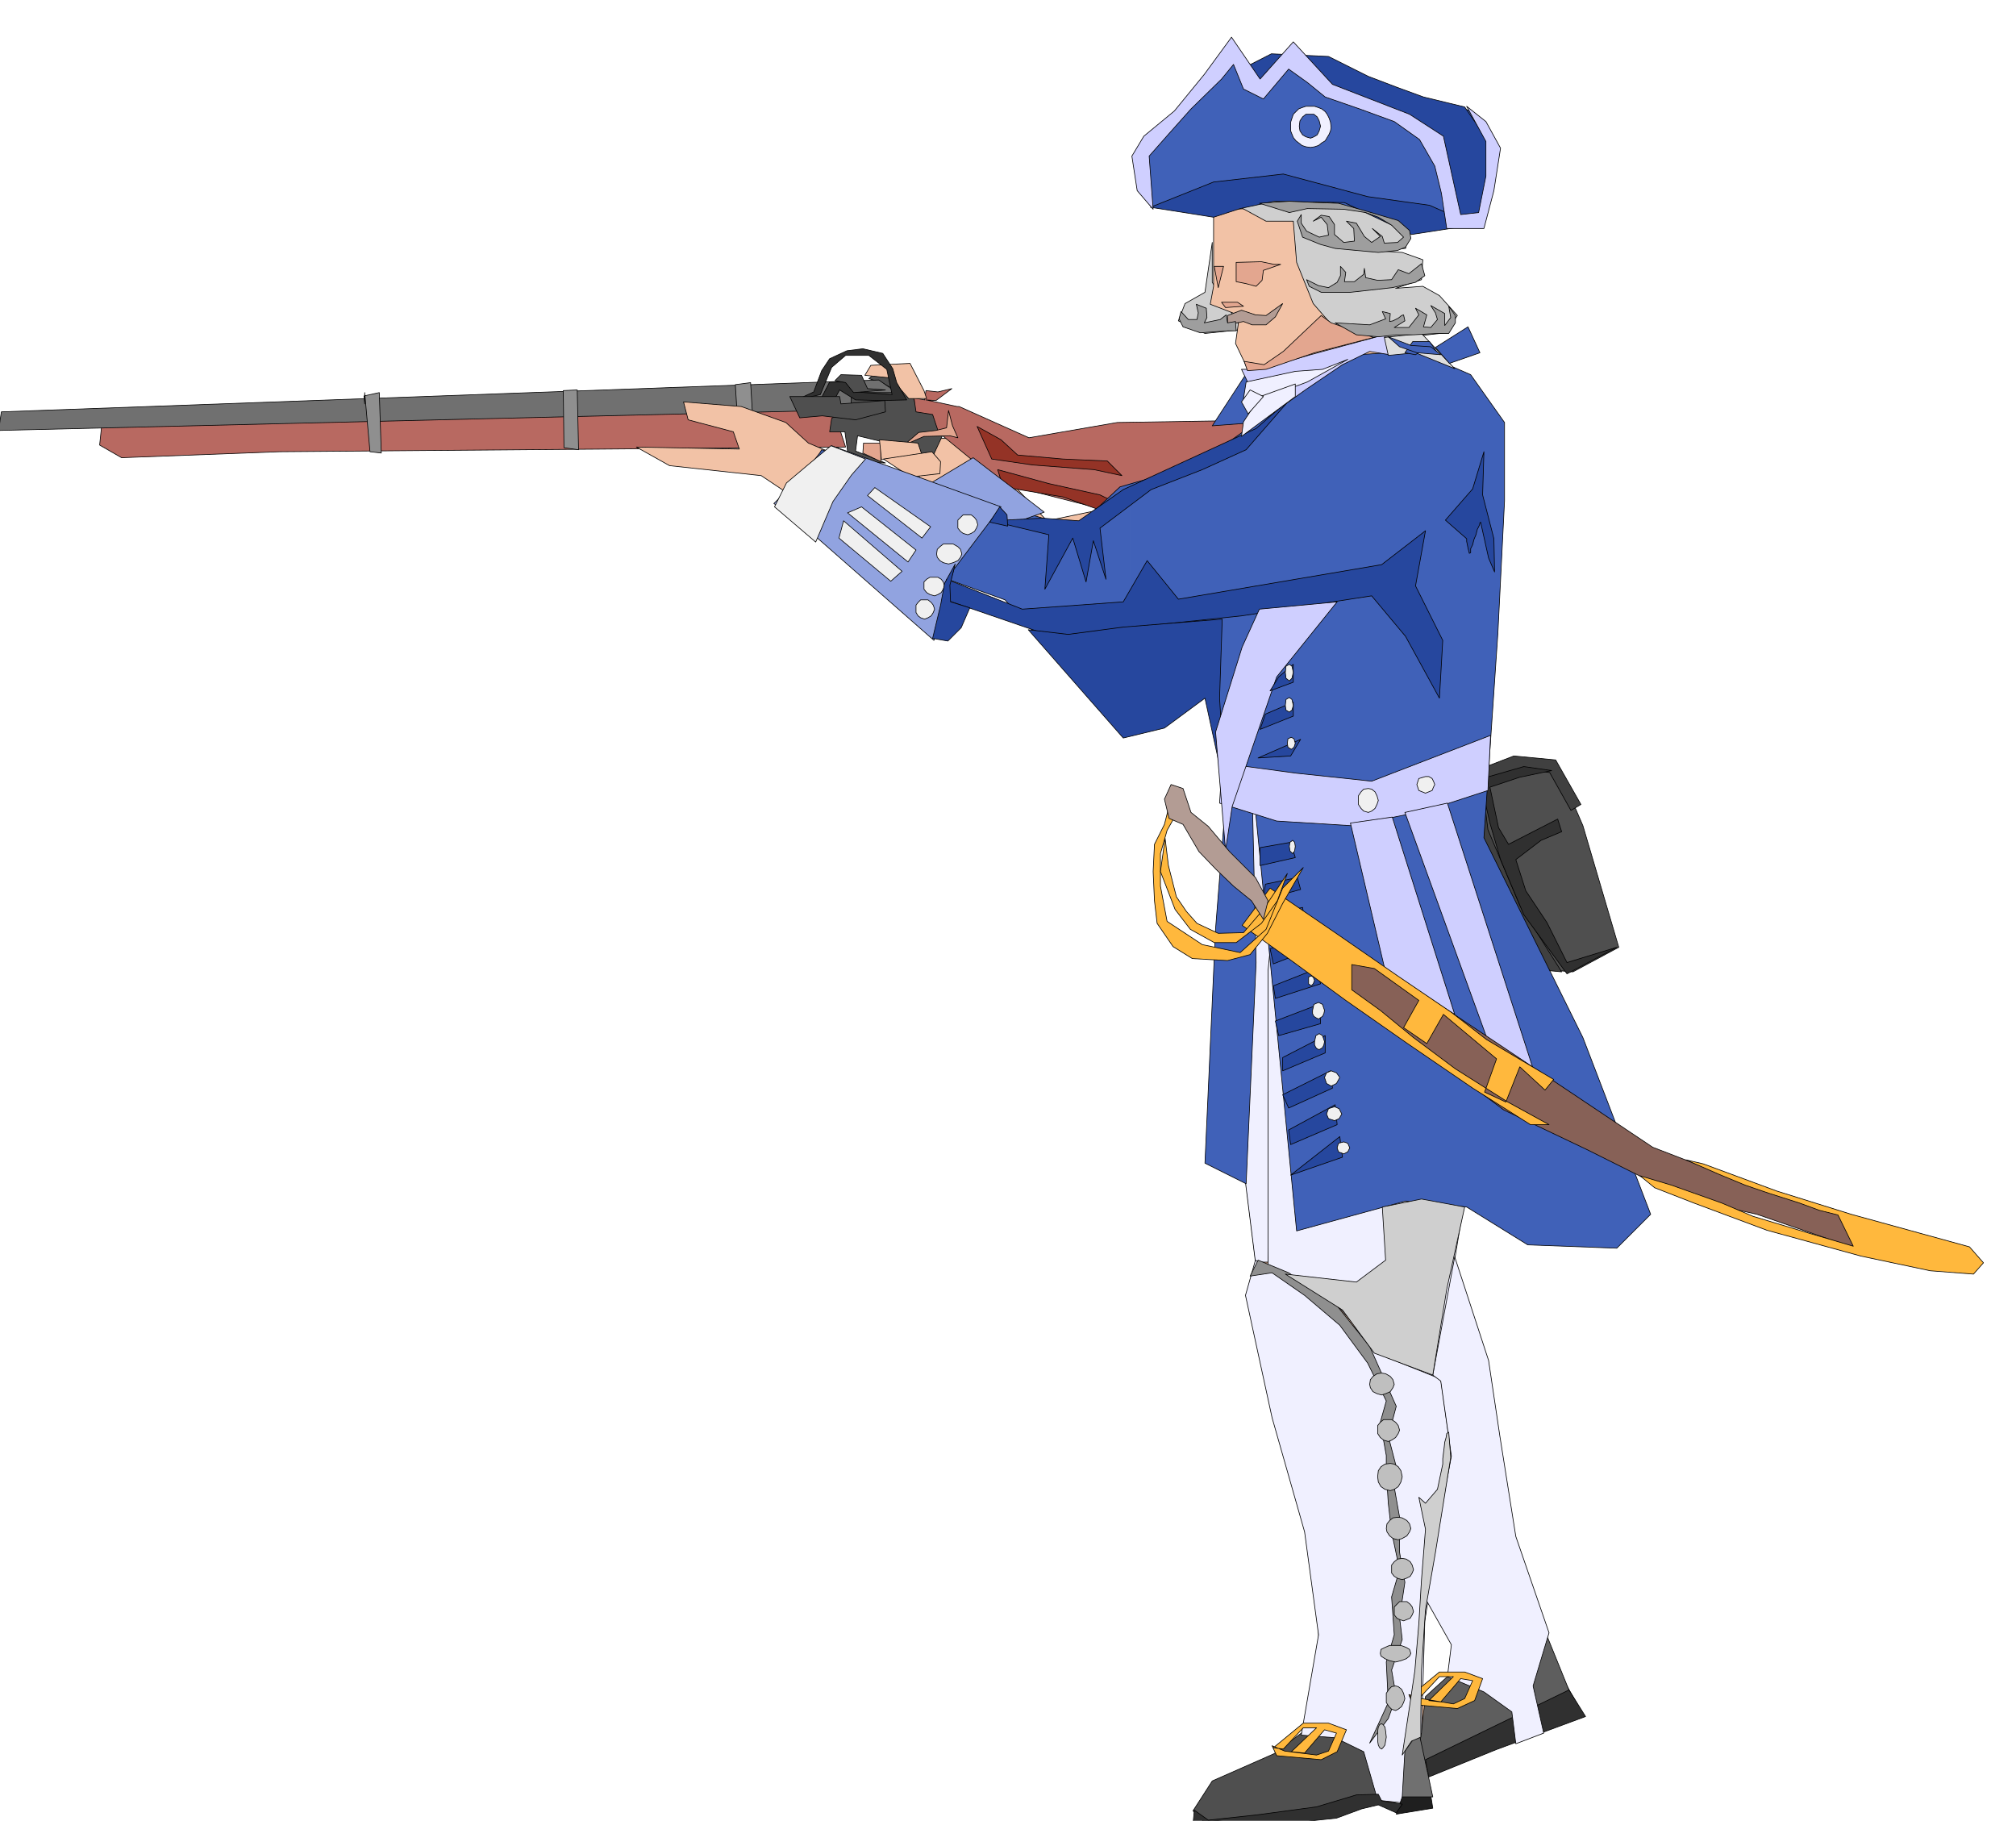 <svg xmlns="http://www.w3.org/2000/svg" width="490.455" height="442.931" fill-rule="evenodd" stroke-linecap="round" preserveAspectRatio="none" viewBox="0 0 3035 2741"><style>.pen0{stroke:#000;stroke-width:1;stroke-linejoin:round}.brush1{fill:#cfcfcf}.brush2{fill:#f2c2a6}.brush3{fill:teal}.brush4{fill:#ffb83d}.brush5{fill:#4f4f4f}.brush7{fill:#303030}.brush8{fill:#b86961}.brush9{fill:#943326}.brush10{fill:#707070}.brush11{fill:#8f8f8f}.brush12{fill:#e3a68f}.brush13{fill:#b39c94}.brush15{fill:#f0f0ff}.brush19{fill:#4061b8}.brush20{fill:#91a3e0}.brush21{fill:#26479e}.brush22{fill:#cfcfff}.brush25{fill:#f0f0f0}</style><path d="m1825 365-11 75-30 17-10 26 40 19 56-6-45-71v-60z" class="pen0 brush1"/><path d="M1827 317v114l-5 27 44 17-6 42 21 44 44-5 37 49 142-38-39-130-65-131-173 11zm25 301-139 312-253-270h-121l314 403 72 24 168-126-41-343zm377 1868-256-416-79-141-16-130-24-285 1-353 371 104 12 44-1 178-112 289 112 296 46 332 98 173-168 69-215 59 74-72 157-147z" class="pen0 brush2"/><path d="m2294 1470-47 133-54 187-53 267 44 123-62 410 29 121-279 11-21-30 140-105-21-447-5-159-62-271 26-504 288 12 48 147 29 105z" class="pen0 brush2"/><path d="m1980 1179 6-45 50-17 74 58-130 4z" class="pen0 brush3"/><path d="M1908 1138h4l5 4 3 4 2 6-2 5-3 5-5 3-4 2-7-2-4-3-4-5v-11l4-4 4-4h7zm69 10h5l5 3 3 4 2 6-2 4-3 4-5 2-5 2-10-4-3-8 3-10 10-3z" class="pen0 brush4"/><path d="m2191 1170 88-29 63 7 41 95 54 183-69 37-100-8-60-190 17-4-20-79-14-12z" class="pen0 brush5"/><path d="m2196 1170 83-32 63 6 38 67-15 9-32-57-39-6-63 19 9 73 48 114 63 100-86-8-60-190 20-7-29-88z" class="pen0" style="fill:#404040"/><path d="m2359 1466-65-89-35-83-16-55-15-66 66-19 42 6-48 10-45 15 13 61 15 25 74-38 6 19-31 13-38 29 15 47 32 48 30 60 75-23-75 40z" class="pen0 brush7"/><path d="m2110 1170-106 6-79 6-55-7-3 16 45 8 58-3 108-9 44-5-12-12z" class="pen0 brush3"/><path d="M1288 596 154 632l-4 38 33 19 238-9 852-7-16-49 31-28z" class="pen0 brush8"/><path d="M1682 662h3l4 4 2 4 1 7-1 5-2 5-4 2-3 2-5-2-4-2-3-5v-12l3-4 4-4h5z" class="pen0 brush4"/><path d="m1367 668 28 39 33-71v-16l-46-3-15-38-46-20-13 11 19 6 17 9-42 3-20 11-10 15-20 16-3 20h23l6 44 55 3-45-18 3-23 50 12h26z" class="pen0 brush5"/><path d="m1376 599 16 3 2-14 18 2 21-5-24 18-15-1 47 10h3l105 47 133-23 191-3 17 9-29 65-33 50-23 68-116-51-137-35-39-6-100-82-9-27-25-4-3-21z" class="pen0 brush8"/><path d="m1493 691 62 9 92 7 42 9-22-22-67-3-68-6-25-23-36-20 22 49z" class="pen0 brush9"/><path d="m1502 707 77 21 77 17 71 35 56 16 31-45 47-60 17-55 16 3-16 35-14 33-30 41-18 48-17 32-61-29-73-28-65-23-90-15-8-26z" class="pen0 brush9"/><path d="m1282 591-1 26L-2 648l4-28 1321-48 27 19h-68z" class="pen0 brush10"/><path d="m1130 576 6 100h-23l-6-97 23-3zM871 677l-2-90-21 1 1 86 22 3zm-322-86 8 89 17 2-3-91-23 5 1 12v-17z" class="pen0 brush11"/><path d="m1299 682 1-15h26v28l-27-13zm129-64 6 23 8 18-12-3-39 1-30 13 22-19 26-3 16-4 3-26z" class="pen0 brush12"/><path d="m2081 338 14 59 24 86-78 1-6-143 63-3h-17z" class="pen0 brush13"/><path d="m2030 282 8 2 7 6 2 3 2 6 1 5 1 7-1 5-1 6-2 4-2 5-7 5-8 3-10-3-7-5-3-5-2-4-1-6v-12l1-5 2-6 3-3 7-6 10-2z" class="pen0" style="fill:#ffde1f"/><path d="m1861 395 38-1 19 4h10l-26 9-2 15-9 9-15-4-15-3v-29zm-19 6h-14l6 32 8-32zm-3 54h24l9 6-27 2-6-8z" class="pen0 brush12"/><path d="m1848 475 21-8 21 7 16 1 25-18-11 20-14 12h-21l-13-5-24 5v-14z" class="pen0 brush13"/><path d="m2121 1184-192 16-26 296v267l6 141 95 50 52 61 30 30 68 71 48-293 54-256-28-83-41-89-30-110-36-101z" class="pen0 brush15"/><path d="m1934 1194-59-4-26-41-4 276 19 267 26 208h19v-439l20-202 5-65z" class="pen0 brush15"/><path d="m2133 2664 138-69 97-36-41-101-50 45h-75l-56 51-13 110z" class="pen0" style="fill:#5e5e5e"/><path d="m2362 2544-216 105 5 26 101-41 135-50-25-40z" class="pen0 brush7"/><path d="m2004 2575-86 65-93 41-29 45 17 17 139-17 122-21-8-81-62-49z" class="pen0 brush5"/><path d="m2169 2076-82-33-70-65-70-45-57-36-15 53 40 184 49 172 21 155-26 151 51 4 43 21 21 73 37 4 8-66 21-39 5-169 24-156 16-93-16-115z" class="pen0 brush15"/><path d="m2152 2690-41 15-9 26 55-9-5-32z" class="pen0" style="fill:#1f1f1f"/><path d="M2111 2705h46l-21-98-21 29-4 69z" class="pen0 brush10"/><path d="m2102 2729-27-12-25 6-38 14-142 15-54 3-20-9 2-21 21 15 74-8 89-12 60-18 33-1 5 10 31 5-9 13z" class="pen0 brush7"/><path d="m1882 1921 12-24 46 19 73 50 49 61 40 90-12 45 12 46-3 31 8 45v53l8 45-8 53 4 33-16 46 7 40-12 33-28 37 28-61-3-61 12-41-4-57 12-41-12-57-5-43-3-48v-24l-9-50 9-32-28-57-42-57-53-45-49-34-33 5z" class="pen0 brush11"/><path d="M2101 2477h8l8 3 5 3 2 6-2 4-5 4-8 3-8 2-9-2-7-3-6-4-1-4 1-6 6-3 7-3h9zm0 61 4 1 5 4 3 6 2 8-2 6-3 6-5 4-4 2-6-2-4-4-4-6v-14l4-6 4-4 6-1zm-21 57 2 1 3 4 1 6 1 9-1 6-1 6-3 4-2 2-3-2-2-4-1-6v-15l1-6 2-4 3-1zm33-184h5l5 4 3 4 2 7-2 5-3 5-5 2-5 2-6-2-4-2-4-5v-12l4-4 4-4h6zm-2-65 6 1 6 4 3 5 2 7-2 5-3 5-6 3-6 2-7-2-5-3-4-5v-12l4-5 5-4 7-1zm-6-62 6 1 7 4 4 5 2 7-2 5-4 6-7 4-6 2-8-2-5-4-4-6-1-5 1-7 4-5 5-4 8-1zm-12-81 6 1 6 4 4 6 2 9-2 8-4 7-6 4-6 2-8-2-6-4-4-7-1-8 1-9 4-6 6-4 8-1zm-3-66h5l6 4 4 5 2 7-2 5-4 6-6 4-5 2-7-2-5-4-4-6v-12l4-5 5-4h7zm-10-70 6 1 7 4 4 5 2 7-2 5-4 6-7 3-6 2-7-2-6-3-4-6-1-5 1-7 4-5 6-4 7-1z" class="pen0" style="fill:#bfbfbf"/><path d="m2324 2609-16-71 24-80-50-145-24-151-17-114-51-156-33 178 12 9 16 113-40 213 40 71-6 48 55 23 42 30 6 48 42-16z" class="pen0 brush15"/><path d="m2140 567-157 24-71 146-191 17-198 41-306-128-34-31-67-24-87-7 7 27 68 18 9 26-155-3 50 28 138 15 190 127 243 62 258-14 368-154-113-146 48-24z" class="pen0 brush2"/><path d="m1327 692 61-7-6-18-58-5 3 30z" class="pen0 brush2"/><path d="m1330 691 73-11 13 15-1 18-44 5-41-27zm61-103-21-41-59 3-9 15 39 4 27 31h27l-4-12z" class="pen0 brush2"/><path d="m1343 594-8-38-27-21h-35l-21 18-17 41-36 8 26-12 12-32 12-18 26-12 24-3 30 7 15 23 6 21 15 26-38 1-39-1-24-15-7 13-22 2 14-27h26l13 15 55 4z" class="pen0 brush7"/><path d="m1257 573 9-9 31 1 9 20 27 2-48 4-12-15-16-3zm9 35 66-5 1 17-45 12-50-6-34 3-15-32h75l2 11z" class="pen0 brush5"/><path d="m1836 1092 9 117-15 189-16 353 62 31 15-333-6-261v-19l67 684 164-45 92 9 92 57 134 5 51-51-102-266-149-301 21-308 10-199V636l-51-72-83-36-86 6-87 51-26 26-47-62-60 92 66-5-90 64-100 28v187l15-1-4 24-11-9v172l41-5 91-59 3 55zm-135-364-15 5-54 50v137l54-3-54 6v114l54 65 15-1V929l-15-12 15-2V728zm-69 55-12 12-195-58-188-60-3 5-7 9-9 11-10 13-11 11-9 11-6 8-2 3 132 83 201 72 93 104 26 30V923l-38 4-16-6 54-1V783z" class="brush19" style="stroke:none"/><path fill="none" d="m1836 1092 9 117-15 189-16 353 62 31 15-333-6-261v-19l67 684 164-45 92 9 92 57 134 5 51-51-102-266-149-301 21-308 10-199V636l-51-72-83-36-86 6-87 51-26 26-47-62-60 92 66-5-90 64-115 33-66 62-195-58-188-60m0 0-3 5-7 9-9 11-10 13-11 11-9 11-6 8-2 3" class="pen0"/><path fill="none" d="m1180 748 132 83 201 72 93 104 80 95 56-6 91-59 3 55m-258-171 108-4-92 10-16-6m108-4 30-3-4 24-26-21" class="pen0"/><path d="m1572 771-44-34-33-25-30-23-65 39 122 61 50-18z" class="pen0 brush20"/><path d="m1840 297 66 36h41l5 62 25 62 26 30 62 21 57-1 54-6 18-26-27-30-25-14-41 3 39-13 2-30-31-11-48-3 53-3 5-30-12-8-11-6-13-6-12-3-12-4-8-2-6-1h-2l-113-26-107-17-11 37 26-11z" class="pen0 brush1"/><path d="m1733 311 81-14 184 6 123 30 102-4 11-47 7-84-30-32-89-24-175-61-50 55-43-53-32 42-106 101 17 85z" class="pen0 brush19"/><path d="m1732 312 95 15 40-13 51-11 106 2 101 48 71-11-3-15-41-18-93-13-127-34-105 12-95 38z" class="pen0 brush21"/><path d="m1869 104 28 30 53-37 94 57 119 51 19 47 14 77 36 7 17-111-44-64-62-15-41-15-42-16-60-30-86-4-45 23z" class="pen0 brush21"/><path d="m1840 1149 112 15 113 12 179-69-4 83-92 30-113 23-113-7-86-27 4-60z" class="pen0 brush22"/><path d="m1165 758 36 26 205 180 30-107 71-94-255-92-87 87z" class="pen0 brush20"/><path d="m1425 872 114 45 152-11 36-62 47 58 306-52 66-51-15 83 41 82-5 87-51-93-51-61-195 30-143 15-143 16-163-56 4-30z" class="pen0 brush21"/><path d="m1492 784 77-4 55 4 67-47 200-92 52-45-67 77-66 30-77 30-77 58 9 77-19-58-11 62-20-66-42 77 6-82-87-21zm348 148-4 119 9 143-31-143-61 45-62 15-143-163 60 7 83-11 149-12z" class="pen0 brush21"/><path d="m2013 906-91 113-67 195-10 66-15-178 40-128 26-57 117-11zm20 333 53 225 104 63-94-297-63 9zm82-16 125 344 71 51-132-409-64 14z" class="pen0 brush22"/><path d="m1894 1141 49-3 15-25-64 28zm3-43 50-20v-21l-42 18-8 23zm15-58 35-13v-27l-22 19-13 21zm-15 236 46-8 7 23-53 12v-27zm8 55 48-10 5 18-56 15 3-23zm-3 49 59-14 4 26-63-12zm10 48 64-18v18l-59 23-5-23zm5 56 66-26 5 23-68 22-3-19zm3 53 68-26v30l-63 18-5-22zm11 55 64-33v26l-64 27v-20zm0 56 72-36 3 26-66 30-9-20zm9 53 70-38 3 30-70 30-3-22zm3 68 74-58 4 31-78 27z" class="pen0 brush21"/><path d="m2092 534-8-30-111 30-76 22h-28l36 74 60-43 56-38 41-20 30 5z" class="pen0 brush22"/><path d="m2029 541-38 15-41 3-74 16-4 25 45-6 51-19 61-34z" class="pen0 brush15"/><path d="m1897 597-25 38-3 22 81-60v-19l-53 19z" class="pen0 brush15"/><path d="m1879 623-10-18 13-18 20 10-23 26z" class="pen0 brush15"/><path d="m2199 323-26-118-51-33-116-45-59-64-50 56-43-63-41 56-45 55-46 38-18 30 8 52 24 28-6-80 30-34 33-37 46-45 18-22 15 37 30 15 38-45 28 20 27 22 52 18 52 19 38 27 23 40 10 41 8 53h56l15-57 10-64-22-40-29-23 29 53v52l-11 55-27 3z" class="pen0 brush22"/><path d="m2140 502 50 53-59-24-41 4-6-27 56-6z" class="pen0" style="fill:#dedede"/><path d="m1873 544 30 5 29-20 57-54 15 11 64 22-89 23-73 25-28 2-5-14z" class="pen0 brush12"/><path d="M1973 160h-7l-6 2-5 2-4 4-4 4-2 6-2 6v13l2 5 2 5 4 5 4 3 5 4 6 2 7 1 6-1 6-2 5-4 5-3 3-5 3-5 2-5 1-5-1-8-2-6-3-6-3-4-5-4-5-2-6-2h-6z" class="pen0 brush15"/><path d="M1973 172h-7l-5 4-4 6-1 8 1 7 4 6 5 3 7 2 5-2 5-3 3-6 2-7-2-8-3-6-5-4h-5z" class="pen0 brush19"/><path d="m1917 1345 571 382 132 51 147 45 97 36 21 45-92-25-148-51-111-25-144-72-126-60-193-144-124-81-30-101z" class="pen0" style="fill:#876157"/><path d="m2157 2070 21-129 27-124-65-12-59 12 5 80-44 33-107-12 86 54 48 65 88 33z" class="pen0 brush1"/><path d="m2023 1719-8 2-2 7 2 6 8 3 6-3 3-6-3-7-6-2zm-14-53-9 3-3 8 3 7 9 3 7-3 4-7-4-8-7-3zm-5-54-7 3-3 7 3 9 7 4 8-4 5-9-5-7-8-3zm-18-56-5 3-2 9v5l2 4 2 2 3 1 2-1 3-2 2-4 1-5-3-9-5-3zm-1-47-7 3-2 9v5l2 4 3 2 4 2 3-2 3-2 2-4 1-5-3-9-6-3zm-11-40-4 2v10l4 3 3-3 2-5-2-5-3-2zm-28-204-4 3-1 6 1 7 4 4 3-4 1-7-1-6-3-3zm-2-155-5 2-1 7 1 6 5 3 4-3 2-6-2-7-4-2zm-3-60-5 3-1 9 1 7 5 3 4-3 2-7-2-9-4-3zm0-50-5 3-1 9 1 9 5 4 4-4 2-9-2-9-4-3zm-484-225h-7l-4 4-4 4v12l4 5 4 3 7 2 5-2 5-3 3-5 2-5-2-7-3-4-5-4h-5zm-29 44h-8l-5 4-4 4-1 7 1 5 4 5 5 3 8 2 7-2 7-3 4-5 2-5-2-7-4-4-7-4h-7zm-21 50h-7l-5 3-4 4v11l4 5 5 3 7 2 5-2 5-3 3-5 2-5-2-6-3-4-5-3h-5zm-15 63-6-2-4-3-3-5v-11l3-4 4-4h11l5 4 3 4 2 6-2 5-3 5-5 3-5 2zm-141-261 52 20-21 24-28 40-26 61-62-53 18-36 32-27 35-29zm12 139 78 65 17-15-88-76-7 26z" class="pen0 brush25"/><path d="m2127 2566 67 6 26-12 12-33-27-10h-38l-45 37 15 2 30-32h21l-37 36 18 2 30-35 18 3-12 27-17 8-48-8-19-6 6 15z" class="pen0 brush4"/><path d="m1276 772 91 74 12-18-82-65-21 9zm30-26 82 64 13-17-84-59-11 12zm754 441-7 1-4 4-4 6v13l4 6 4 4 7 2 5-2 5-4 3-6 2-6-2-7-3-6-5-4-5-1zm86-18-10 3-3 9 3 9 10 4 5-2 5-2 2-5 2-4-2-5-2-4-5-3h-5z" class="pen0 brush25"/><path d="m1912 1337 98 67 94 65 81 55 53 41 101 60-13 16-38-35-21 53-32-15 18-50-80-67-25 44-35-24 23-41-67-48-34-6v38l43 31 50 41 63 47 79 50 62 34h-28l-87-55-98-67-93-65-82-60-74-53 42-56z" class="pen0 brush4"/><path d="m1962 1306-31 31-25 62-39 35-57-12-53-35-10-53v-49l10-35 18-32 5-27-15 3-12 47-15 30-2 41 2 44 4 34 24 35 29 18 53 3 34-9 26-32 23-45 31-54z" class="pen0 brush4"/><path d="m1938 1315-36 54-30 35-38 1-32-15-16-18-15-22-12-47-5-41-7 50 22 57 23 30 36 20h33l38-29 24-34 15-41z" class="pen0 brush4"/><path d="m1902 1384-18-28-27-22-26-25-26-27-24-41-21-9-7-29 10-22 18 6 12 36 26 21 32 38 39 39 19 35-7 28z" class="pen0 brush13"/><path d="m2550 1811 110 41 142 39 104 22 65 5 15-17-21-24-69-19-109-30-112-35-111-41-26-6 48 21 41 17 35 12 47 15 30 11 28 7 23 47-68-20-83-25-47-20-76-27-47-14 22 18 59 23zm-628 832 67 6 24-12 14-33-27-10h-38l-45 37 15 2 30-32h20l-38 36 20 2 30-35 18 5-12 27-18 6-48-6-19-8 7 15z" class="pen0 brush4"/><path d="m2181 2156 3 38-23 143-15 86-6 91-1 69v32l-14 6-14 21 11-73 8-54 6-71 4-66 6-76-10-48 10 9 18-21 8-38v-8l1-8 1-8 1-9 2-7 1-6 3-2z" class="pen0 brush1"/><path d="m2140 397 5 18-14 10-35 8-63 7h-44l-18-9-4-10 18 9 15 3 13-8 5-10v-14l8 9-2 14h15l14-11 1-9 2 14 18 4 21-1 10-15 16 6 19-15zm-130 89 52 3 24-9-5-11 12 3-1 12 5-1 8-4 5-4 3-1 2 9-16 10h22l15-19-5-10 17 10-5 18 11 1 10-12-3-10-7-11 21 12v18l9-12-3-17 10 14v11l-10 16h-18l-35 2h-26l-27 3-33-3-32-18zm112-139 2 12-8 13-12 5-29 3-33-3-32-3-22-6-27-11-8-24 6-10v13l8 12 19 9 14-3-2-16-9-11-12 6 12-9 12 2 8 12v15l14 12 16-2-1-19-11-11 15 3 12 20 11 9 13-9-12-12 15 12 3 10 20-1 9-8-18-18-20-12-19-7-33-5-55-1-27 6-45-14 45-3 44 2 30 1 39 11 51 15 17 15zm-344 122-3 11 6 12 26 9 42-3h12l-1-14-12 2-2-12-9 7-24 5 4-8-1-14-15-6 3 13-2 10h-13l-11-12z" class="pen0" style="fill:#9e9e9e"/><path d="m2161 523 49-31 18 39-46 16-21-24zm-9-9h-25l-12 17 16 3 11-8 22 5-12-17z" class="pen0 brush19"/><path d="m2090 507 34 13 30 2 15 12-36-3-26-9-17-15z" class="pen0 brush19"/><path d="m2176 783 41-47 17-56-2 65 17 66 1 50-9-21-12-54-1 1-1 4-3 6-2 8-3 7-2 8-3 6v6l-2 1-2-8-1-5-1-5v-4l-32-28zm-738 66-16 29-6 33-12 50 23 4 20-20 13-30-29-9-1-25 8-32zm52-63 15-23 11 12 1 17-27-6z" class="pen0 brush21"/></svg>
